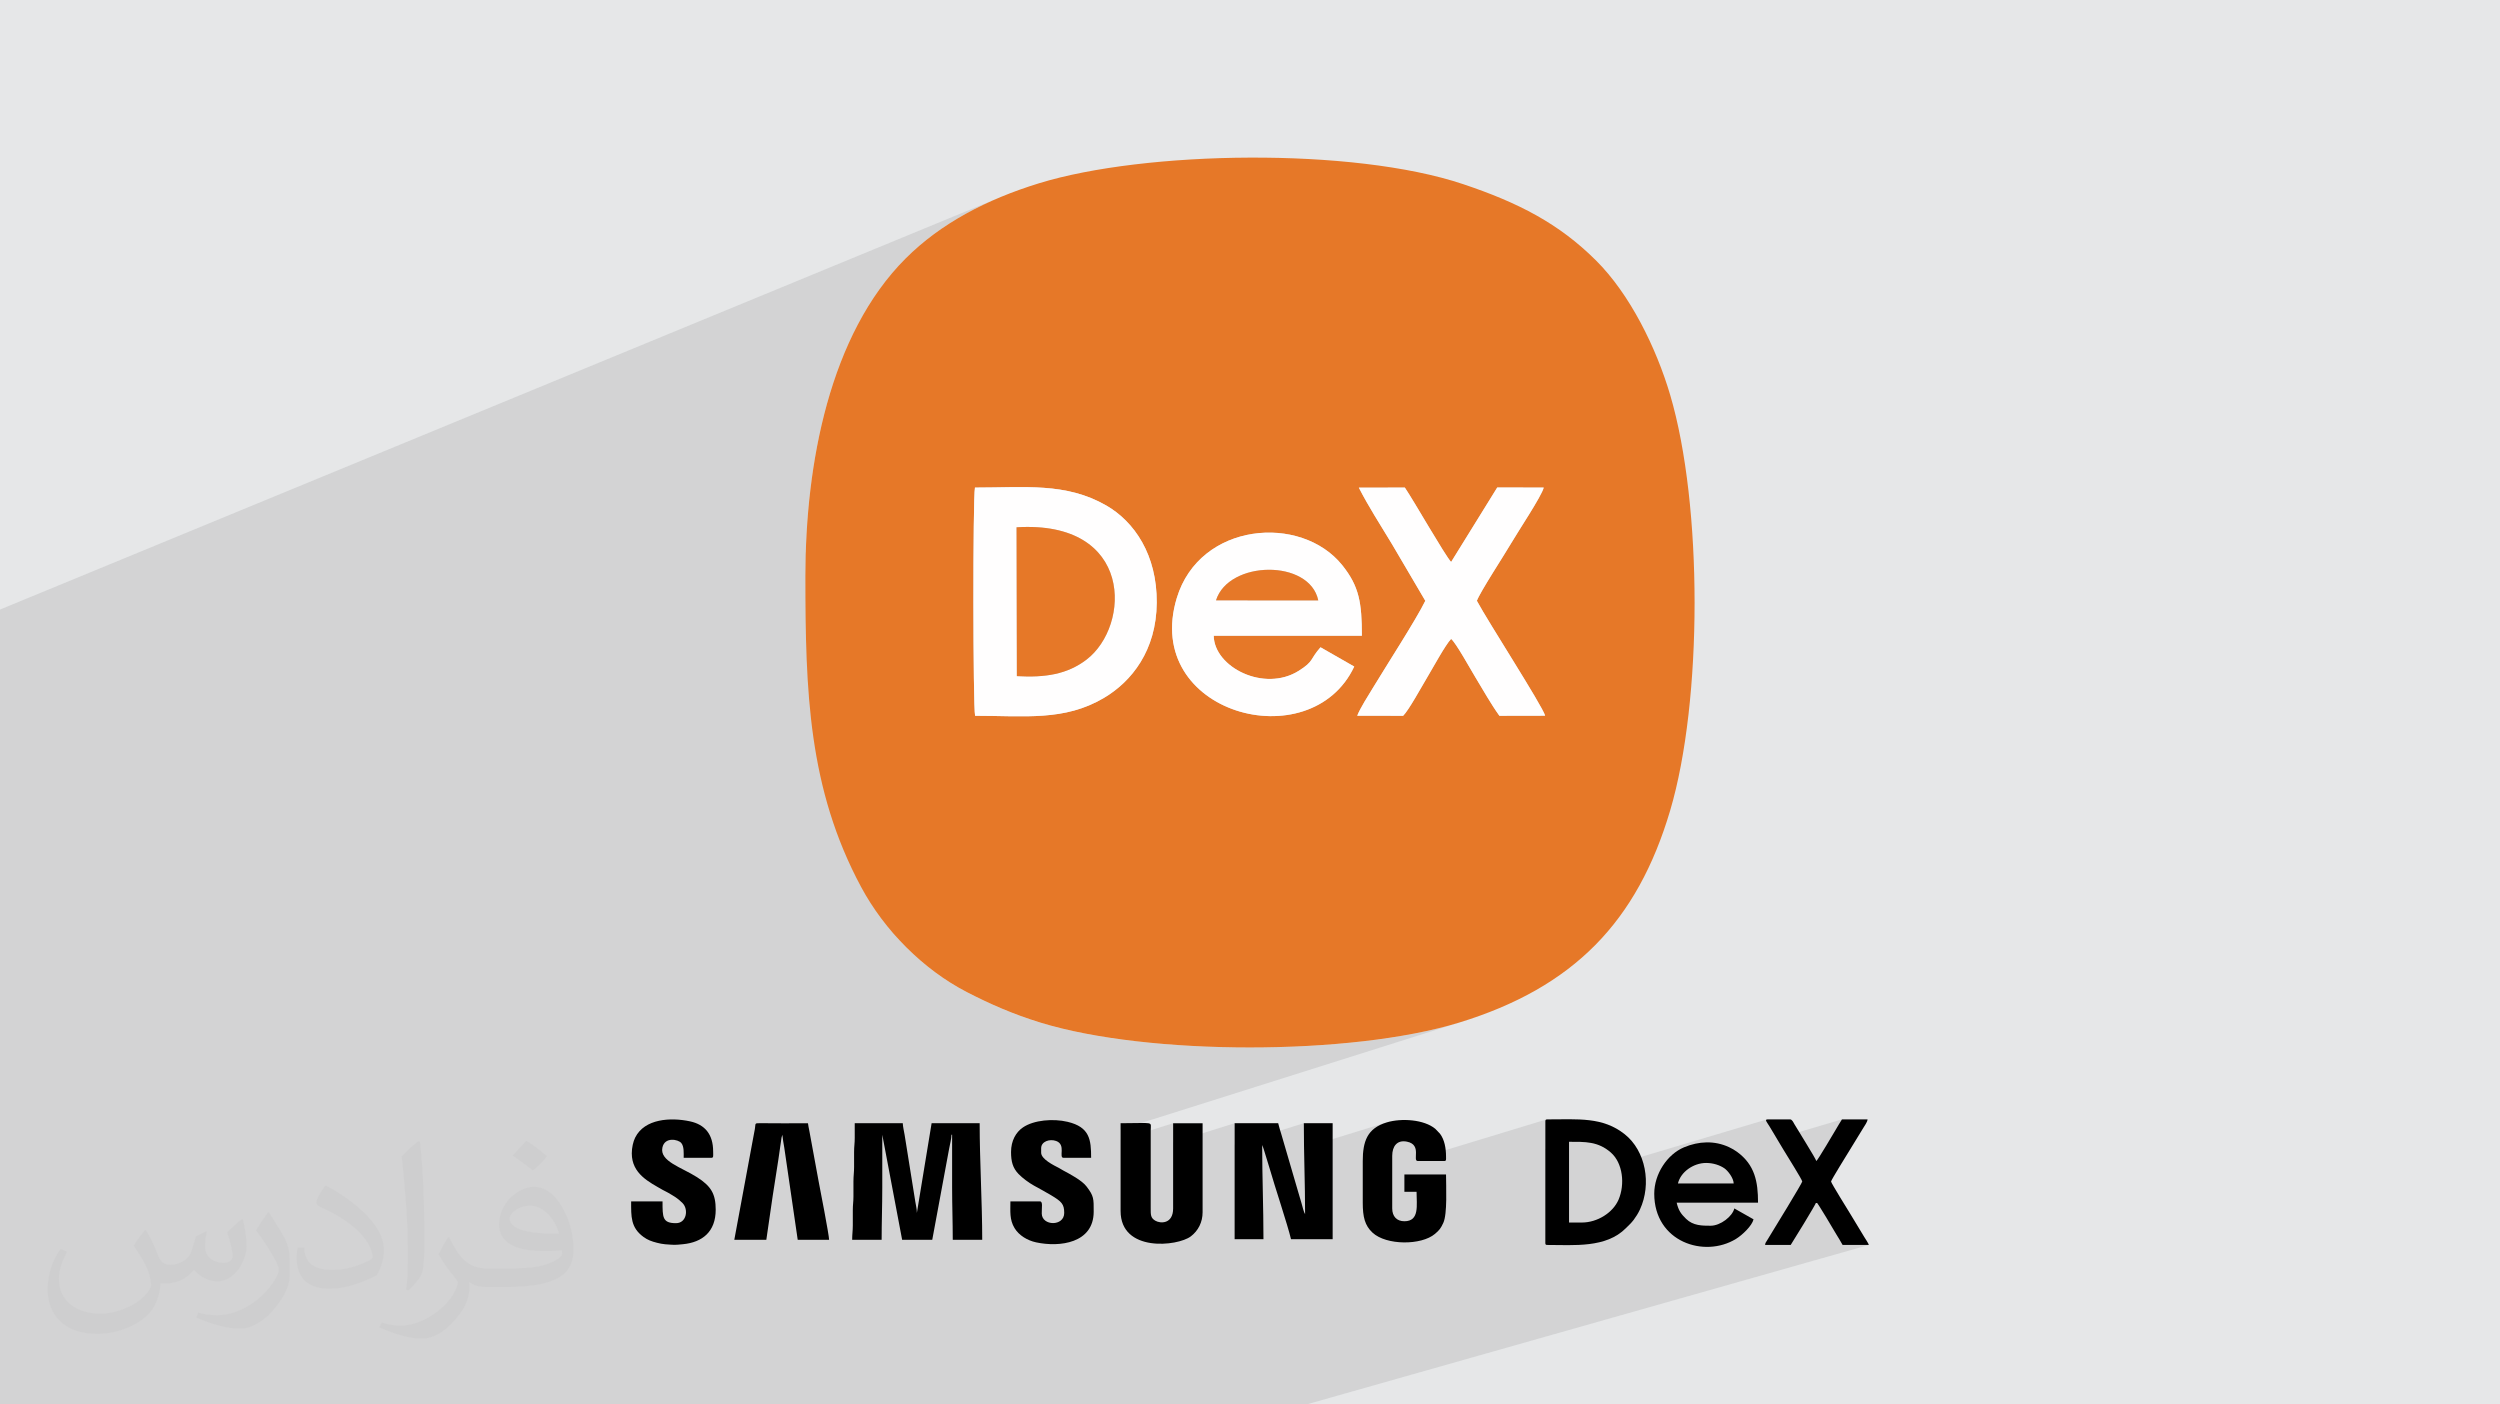 <?xml version="1.0" encoding="UTF-8"?>
<!DOCTYPE svg PUBLIC "-//W3C//DTD SVG 1.0//EN" "http://www.w3.org/TR/2001/REC-SVG-20010904/DTD/svg10.dtd">
<!-- Creator: CorelDRAW -->
<svg xmlns="http://www.w3.org/2000/svg" xml:space="preserve" width="94.192mm" height="52.917mm" version="1.0" style="shape-rendering:geometricPrecision; text-rendering:geometricPrecision; image-rendering:optimizeQuality; fill-rule:evenodd; clip-rule:evenodd"
viewBox="0 0 9404.92 5283.66"
 xmlns:xlink="http://www.w3.org/1999/xlink"
 xmlns:xodm="http://www.corel.com/coreldraw/odm/2003">
 <defs>
  <style type="text/css">
   <![CDATA[
    .fil3 {fill:black}
    .fil4 {fill:#E67828}
    .fil5 {fill:#FFFEFE}
    .fil2 {fill:#373435;fill-opacity:0.031}
    .fil1 {fill:#2B2A29;fill-opacity:0.102}
    .fil0 {fill:#E6E7E8}
   ]]>
  </style>
 </defs>
 <g id="Layer_x0020_1">
  <polygon class="fil0" points="-0,0 9404.92,0 9404.92,5283.66 -0,5283.66 "/>
  <polygon class="fil1" points="-0,4087.59 -0,4078.66 -0,4047.83 -0,4039.95 -0,4019.17 -0,3978.59 -0,3965.95 -0,3961.14 -0,3946.59 -0,3936.1 -0,3891.81 -0,3872.03 -0,3861.16 -0,3782.14 -0,3742.32 -0,3726.97 -0,3472.33 -0,3432.35 -0,3324.68 -0,3244.02 -0,2369.23 -0,2293.12 3765.89,740.65 3748.67,747.91 3731.64,755.37 3714.78,763.01 3698.09,770.86 3681.6,778.91 3665.28,787.16 3649.17,795.61 3633.23,804.26 3617.49,813.13 3601.96,822.21 3586.61,831.48 3571.48,840.99 3556.55,850.7 3541.83,860.63 3527.32,870.78 3513.03,881.16 3498.95,891.76 3485.1,902.58 3471.47,913.64 3458.06,924.92 3444.89,936.44 3431.95,948.19 3419.25,960.18 3406.78,972.41 3380.59,999.75 3355.51,1028.22 3331.54,1057.79 3308.64,1088.39 3286.8,1119.98 3266.02,1152.52 3246.25,1185.93 3227.48,1220.19 3209.71,1255.25 3192.9,1291.05 3177.04,1327.53 3162.1,1364.67 3148.08,1402.41 3134.96,1440.68 3122.71,1479.46 3111.31,1518.69 3100.75,1558.31 3091,1598.29 3082.06,1638.57 3073.9,1679.1 3066.49,1719.84 3059.83,1760.72 3053.89,1801.72 3048.65,1842.77 3044.1,1883.83 3040.23,1924.85 3036.99,1965.77 3034.39,2006.56 3032.4,2047.16 3031.3,2078.96 3667.74,1834.35 3685.3,1834.3 3702.67,1834.15 3719.84,1833.93 3736.82,1833.67 3753.63,1833.38 3770.24,1833.1 3786.7,1832.84 3802.98,1832.62 3819.12,1832.47 3835.09,1832.42 3850.93,1832.47 3866.63,1832.67 3882.18,1833.02 3897.62,1833.56 3912.94,1834.31 3928.13,1835.29 3943.22,1836.52 3958.21,1838.03 3973.09,1839.83 3987.9,1841.97 4002.61,1844.44 4017.26,1847.28 4031.83,1850.52 4046.32,1854.17 4060.77,1858.26 4075.16,1862.81 4089.5,1867.84 4103.81,1873.38 4118.08,1879.45 4132.31,1886.07 4146.53,1893.27 4160.73,1901.07 4170.67,1906.97 4180.46,1913.24 4190.11,1919.89 4199.6,1926.92 4208.92,1934.32 4218.05,1942.09 4227,1950.23 4235.74,1958.73 4244.24,1967.6 4252.53,1976.83 4260.57,1986.42 4268.35,1996.37 4275.87,2006.67 4283.1,2017.34 4290.05,2028.34 4296.68,2039.7 4303.01,2051.41 4309,2063.47 4314.65,2075.87 4319.95,2088.61 4324.88,2101.69 4329.45,2115.11 4331.96,2123.41 5111.99,1834.66 5285.03,1834.34 5292.76,1846.18 5302.03,1860.89 5312.59,1878.05 5324.21,1897.18 5336.65,1917.83 5348.61,1937.78 5632.53,1834.05 5807.31,1834.32 5805.08,1841.23 5801.09,1850.36 5795.55,1861.41 5788.68,1874.08 5780.72,1888.08 5771.88,1903.1 5762.4,1918.84 5752.49,1934.99 5742.4,1951.27 5732.32,1967.36 5722.51,1982.98 5713.16,1997.81 5704.52,2011.55 5696.82,2023.93 5690.26,2034.61 5685.08,2043.31 5679.84,2052.13 5673.17,2063.07 5665.3,2075.78 5656.46,2089.97 5646.86,2105.31 5636.73,2121.51 5626.29,2138.21 5615.79,2155.14 5605.42,2171.95 5595.43,2188.35 5586.03,2204.01 5577.46,2218.61 5569.93,2231.85 5563.66,2243.41 5558.89,2252.97 5555.85,2260.21 5560.22,2268.2 5565.49,2277.48 5571.57,2287.99 5578.42,2299.61 5585.96,2312.24 5594.13,2325.8 5602.86,2340.19 5612.08,2355.31 5621.74,2371.08 5631.76,2387.4 5642.09,2404.16 5652.64,2421.28 5663.38,2438.66 5674.21,2456.21 5685.08,2473.82 5695.93,2491.42 5706.69,2508.9 5717.28,2526.17 5727.67,2543.12 5737.76,2559.67 5747.5,2575.73 5756.82,2591.2 5765.66,2605.97 5773.96,2619.97 5781.64,2633.08 5788.64,2645.24 5794.89,2656.32 5800.34,2666.23 5804.9,2674.9 5808.54,2682.21 5811.16,2688.08 5812.72,2692.4 3374.26,3526.76 3384.69,3538.14 3397.08,3551.18 3409.7,3564.01 3422.54,3576.61 3435.6,3588.96 3448.87,3601.07 3462.34,3612.92 3476.01,3624.5 3489.86,3635.82 3503.9,3646.84 3518.09,3657.58 3532.46,3668.03 3546.99,3678.16 3561.68,3687.99 3576.5,3697.48 3591.45,3706.65 3606.55,3715.48 3621.76,3723.95 3637.08,3732.08 3653.48,3740.47 3669.9,3748.69 3686.38,3756.76 3702.92,3764.68 3719.56,3772.43 3736.3,3780.03 3753.19,3787.47 3770.23,3794.74 3787.46,3801.85 3804.88,3808.81 3822.53,3815.61 3840.43,3822.24 3858.59,3828.72 3877.05,3835.04 3895.82,3841.19 3914.92,3847.2 3953.97,3858.5 3994.98,3869.08 4037.83,3878.93 4082.36,3888.04 4128.47,3896.43 4176.01,3904.09 4224.85,3911.02 4274.88,3917.22 4325.95,3922.68 4377.93,3927.42 4430.69,3931.43 4484.11,3934.71 4538.05,3937.26 4592.39,3939.09 4646.97,3940.17 4701.7,3940.53 4756.43,3940.17 4811.03,3939.08 4865.35,3937.25 4919.3,3934.69 4972.72,3931.41 5025.49,3927.4 5077.47,3922.66 5128.55,3917.19 5178.57,3910.99 5227.42,3904.06 5274.96,3896.41 5321.07,3888.02 5365.62,3878.91 5408.45,3869.06 5449.47,3858.5 5488.53,3847.2 4215.64,4249.16 4215.64,4287.76 4413.26,4225.55 4413.26,4297.94 4644.63,4225.55 4644.63,4306.45 4904.91,4225.55 4904.92,4236.42 4904.96,4247.26 4905.03,4258.08 4905.12,4268.87 4905.23,4279.64 4905.36,4290.39 4905.5,4301.13 4905.66,4311.84 4905.77,4318.34 5217.33,4222.25 5204.14,4226.71 5192.23,4231.8 5181.54,4237.52 5172,4243.88 5163.57,4250.84 5156.17,4258.43 5149.77,4266.64 5144.29,4275.47 5139.67,4284.9 5135.86,4294.94 5132.8,4305.58 5130.42,4316.82 5128.68,4328.67 5127.79,4338.14 5268.56,4295.04 5279.96,4293.62 5293.2,4295.02 5310.54,4301.52 5320.71,4311.34 5325.54,4323.19 5326.87,4335.8 5326.54,4347.84 5326.37,4358.04 5327.02,4360.51 5817.26,4211.44 5816.01,4211.91 5815.05,4212.63 5814.33,4213.6 5813.86,4214.85 5813.59,4216.42 5813.51,4218.32 5813.51,4322.32 5902.68,4295.45 5913.7,4295.44 5924.49,4295.44 5935.08,4295.53 5945.48,4295.78 5955.7,4296.25 5965.76,4297.01 5975.65,4298.13 5985.42,4299.69 5995.04,4301.74 6004.56,4304.36 6013.98,4307.62 6023.29,4311.57 6032.54,4316.31 6041.71,4321.88 6050.85,4328.36 6059.94,4335.82 6068,4343.72 6075.2,4352.48 6081.56,4361.99 6087.06,4372.15 6089.34,4377.38 6645.95,4211.59 6644.03,4213.05 6643.75,4215.35 6644.79,4218.39 6646.85,4222.11 6649.6,4226.38 6652.75,4231.12 6655.98,4236.24 6684.36,4283.57 6929.37,4211.09 6926.3,4215.78 6923.31,4220.53 6920.36,4225.36 6917.45,4230.25 6914.54,4235.17 6911.64,4240.13 6908.7,4245.11 6905.72,4250.11 6903.47,4253.85 6900.24,4259.29 6896.17,4266.15 6891.4,4274.19 6886.07,4283.13 6880.35,4292.73 6874.37,4302.73 6868.27,4312.85 6862.21,4322.86 6856.33,4332.48 6850.77,4341.47 6845.69,4349.56 6841.21,4356.48 6837.51,4362 6834.71,4365.84 6832.97,4367.75 6750.22,4391.96 6753.91,4398.06 6759.8,4407.89 6765.25,4417.09 6770.08,4425.44 6774.14,4432.65 6777.25,4438.46 6779.25,4442.62 6779.95,4444.87 6778.7,4447.84 6775.16,4454.45 6769.62,4464.22 6762.36,4476.7 6753.69,4491.42 6743.87,4507.92 6733.22,4525.69 6722.01,4544.3 6714.87,4556.11 6832.97,4521.99 6834.78,4523.97 6837.68,4527.93 6841.5,4533.61 6846.11,4540.74 6851.34,4549.04 6857.06,4558.28 6863.1,4568.16 6869.32,4578.44 6875.58,4588.82 6881.71,4599.08 6887.56,4608.91 6893,4618.07 6897.87,4626.29 6902.01,4633.31 6905.29,4638.84 6907.53,4642.63 6910.68,4647.85 6913.77,4652.9 6916.83,4657.85 6919.85,4662.76 6922.85,4667.71 6925.83,4672.77 6928.81,4678 6931.78,4683.46 7030.59,4683.46 4914.18,5283.66 4820.45,5283.66 4661.79,5283.66 4635.29,5283.66 4543.85,5283.66 4495.33,5283.66 4389.81,5283.66 4196.64,5283.66 4120.99,5283.66 3999.2,5283.66 3985.62,5283.66 3920.62,5283.66 3899.23,5283.66 3766.62,5283.66 3736.31,5283.66 3712.79,5283.66 3703.58,5283.66 3682.48,5283.66 3637.06,5283.66 3526.49,5283.66 3472.22,5283.66 3470.67,5283.66 3455.81,5283.66 3402.53,5283.66 3343.35,5283.66 3329.41,5283.66 3303.56,5283.66 3262.39,5283.66 3131.46,5283.66 3083.7,5283.66 3079.18,5283.66 3046.72,5283.66 2995.72,5283.66 2982.37,5283.66 2931.97,5283.66 2891.09,5283.66 2783.67,5283.66 2685.54,5283.66 2669.77,5283.66 2627.07,5283.66 2622.85,5283.66 2607.73,5283.66 2582.86,5283.66 2539.2,5283.66 2426.75,5283.66 2412.35,5283.66 2411.31,5283.66 2410.44,5283.66 2319.19,5283.66 2308.04,5283.66 2290.83,5283.66 2133.73,5283.66 2127.78,5283.66 2062.08,5283.66 2039.53,5283.66 2028.97,5283.66 2006.41,5283.66 1912.33,5283.66 1886.8,5283.66 1850.53,5283.66 1775.86,5283.66 1757.63,5283.66 1691.23,5283.66 1673.47,5283.66 1670.53,5283.66 1669.23,5283.66 1633.49,5283.66 1598.83,5283.66 1586.25,5283.66 1513.22,5283.66 1500.5,5283.66 1426.97,5283.66 1405.96,5283.66 1352.9,5283.66 1332.92,5283.66 1262.94,5283.66 1257.8,5283.66 1227.95,5283.66 1153.06,5283.66 1148.63,5283.66 1145.79,5283.66 1075.4,5283.66 1063.43,5283.66 1053.02,5283.66 1051.78,5283.66 1033.95,5283.66 990.49,5283.66 939.64,5283.66 922.12,5283.66 898.16,5283.66 871.42,5283.66 842.19,5283.66 810.49,5283.66 808.02,5283.66 807.57,5283.66 743.84,5283.66 688.4,5283.66 674.29,5283.66 611.31,5283.66 581.58,5283.66 581.37,5283.66 565.77,5283.66 565.73,5283.66 453.43,5283.66 423.12,5283.66 421.29,5283.66 416.45,5283.66 414.23,5283.66 263.8,5283.66 222.54,5283.66 218.38,5283.66 175.82,5283.66 115.15,5283.66 53.68,5283.66 18.37,5283.66 3.56,5283.66 -0,5283.66 -0,5275.22 -0,5270.21 -0,5228.88 -0,5228.69 -0,5228.25 -0,5211.15 -0,5196.83 -0,5177.74 -0,5159.98 -0,5142.05 -0,5134.67 -0,5121.38 -0,5118.21 -0,5069.73 -0,5037.56 -0,4948.09 -0,4681.31 -0,4523.33 -0,4465.62 -0,4425.96 -0,4394.47 -0,4327.93 -0,4306.73 -0,4260.7 -0,4234.13 -0,4214.86 -0,4204.35 -0,4123.3 -0,4115.54 "/>
  <path class="fil2" d="M548.54 4627.69c17.95,27.21 29.6,53.36 40.96,82.43 8.45,16.91 12.93,48.09 52.57,48.09 11.61,0 28.28,-3.42 43.06,-11.61 16.63,-8.73 29.32,-21.94 35.94,-42l15.85 -53.36 38.57 -19.02 2.64 2.64c-5.27,20.09 -6.59,39.36 -6.59,54.43 0,44.63 38.57,61.56 69.22,61.56 17.95,0 34.09,-8.73 34.09,-25.11 0,-21.13 -8.98,-57.06 -20.62,-89.29 17.95,-17.95 35.94,-35.94 56.53,-50.47l3.17 1.6c8.98,38.04 14,75.56 14,100.66 0,24.57 -10.83,51.79 -19.81,69.49 -18.49,34.87 -51.25,62.62 -90.87,62.62 -30.1,0 -63.65,-15.07 -86.66,-43.06l-1.32 0c-21.66,26.96 -55.22,51.25 -108.86,51.25l-16.63 0c-2.64,35.41 -10.29,60.49 -21.94,82.95 -31.95,62.34 -126.81,106.47 -216.1,106.47 -124.17,0 -186.51,-71.59 -186.51,-166.96 0,-58.91 19.27,-113.6 48.88,-152.42l24.29 10.04c-18.49,35.41 -30.91,68.68 -30.91,101.45 0,89.29 72.66,131.83 156.4,131.83 77.68,0 173.83,-49.41 191.28,-106.72 -6.59,-62.62 -30.1,-91.93 -66.04,-148.99 10.83,-19.02 24.83,-38.04 42.28,-58.38l3.17 0 0 0 0 0 -0.02 -0.09zm1432.13 -336.04c26.15,16.39 51.79,35.66 76.87,57.85 -14,19.81 -31.45,37.79 -53.11,53.64 -25.11,-20.34 -50.19,-37.79 -75.84,-56.27 17.42,-19.55 34.62,-38.29 52.04,-55.22l0 0 0 0 0 0 0 0 0 0 0.03 0zm13.47 244.11c-42.28,0 -76.87,27.75 -76.87,48.34 0,44.13 84.53,57.85 185.72,57.31 -12.68,-51.79 -57.06,-105.68 -108.86,-105.68l0.01 0.03zm-94.86 236.19c54.96,0 103.04,-1.6 139.74,-10.83 40.96,-10.29 75.56,-30.91 75.56,-45.17 0,-3.7 0,-8.19 -1.32,-11.89 -22.98,2.11 -49.41,2.11 -72.38,2.11 -74.49,0 -131.55,-16.91 -154.02,-58.66 -5.55,-11.61 -9.51,-24.57 -9.51,-39.36 0,-40.43 17.42,-79.79 48.09,-107 25.61,-22.45 53.89,-36.44 82.67,-36.44 52.04,0 93.51,41.75 122.57,107.54 15.85,35.94 26.68,77.4 26.68,129.72 0,34.87 -9.51,64.19 -31.17,85.85 -40.43,39.11 -114.92,53.89 -229.04,53.89l-51.79 0 0 0 -13.47 0c-28.28,0 -48.62,-5.02 -64.72,-17.42l-2.64 0c0.79,6.59 1.32,12.93 1.32,19.02 0,25.61 -8.45,58.38 -25.61,84.53 -50.72,75.3 -105.68,108.04 -153.24,108.04 -48.09,0 -107,-18.49 -160.11,-42.54l9.51 -18.49c17.17,7.13 40.96,11.89 73.7,11.89 85.85,0 198.66,-82.43 212.66,-163 -3.17,-6.59 -8.98,-15.32 -17.17,-24.57 -25.11,-29.85 -40.96,-54.68 -55.75,-80.83 12.68,-25.11 24.29,-45.17 35.13,-63.4l4.49 -0.53c36.72,74.77 69.99,117.55 144.23,117.55l11.61 0 0 0 53.89 0 0 0 0 0 0 0 0 0 0 0 0.09 0.01zm-371.98 79c6.34,-34.34 6.87,-72.91 6.87,-108.86l0 -53.36c0,-99.6 -12.68,-244.36 -22.98,-338.68 17.95,-19.27 43.06,-42 62.87,-57.31l5.81 1.6c13.47,118.62 16.63,256 16.63,383.06 0,33.3 -1.32,65.79 -4.49,89.55 -1.85,30.1 -19.27,52.83 -56.53,87.7l-8.19 -3.7zm-382.8 -157.19c1.85,46.77 24.83,83.49 105.15,83.49 49.93,0 92.19,-12.93 138.96,-35.13 8.45,-3.7 12.93,-8.73 12.93,-12.93 0,-29.32 -22.45,-68.15 -60.23,-103.55 -36.72,-33.3 -85.34,-62.62 -130.76,-82.18 -15.6,-6.59 -20.62,-13.47 -20.62,-20.09 0,-13.47 17.95,-41.75 32.77,-62.09l5.02 -0.53c52.04,27.21 110.17,67.64 153.24,112.53 39.11,41.47 63.4,83.49 63.4,129.19 0,33.81 -10.29,65.51 -26.96,95.11 -57.06,28.79 -117.83,50.72 -178.06,50.72 -73.17,0 -123.1,-34.34 -123.1,-114.92 0,-8.73 0,-22.19 3.17,-39.64l25.11 0 0 0 0 0 0 0 0 0 0 0 -0.02 0zm-132.37 -132.9l45.45 73.45c16.63,27.21 32.23,56.81 32.23,103.55l0 59.7c0,48.34 -30.91,100.13 -80.83,151.38 -39.11,34.62 -73.7,49.41 -105.68,49.41 -47.55,0 -101.98,-14.79 -164.85,-41.75l7.13 -18.49c19.81,5.27 42.79,9.77 71.06,9.77 90.36,-0.53 182.8,-66.57 225.08,-147.15 5.02,-9.26 6.87,-17.95 6.87,-24.04 0,-9.26 -5.02,-19.55 -8.98,-28.79 -22.98,-43.31 -48.62,-82.95 -76.87,-119.68 14.79,-23.25 29.6,-45.7 45.7,-67.9l3.7 0.53 0 0 0 0 0 0 0 0 0 0 -0.02 0.01z"/>
  <g id="_2659194592880">
   <g>
    <path class="fil3" d="M3205.83 4664.18l110.86 0c0,-65.64 2.41,-127.5 2.41,-195.21 0,-66.68 0,-133.36 0,-200.03l74.72 395.24 113.27 0 63.67 -343.62c2.81,-14.86 8.63,-38.03 8.63,-51.62l2.42 0c0,65.87 0,131.75 0,197.62 0,68.81 2.41,129.66 2.41,197.62l110.86 0c0,-138.89 -9.64,-298.22 -9.64,-438.63l-180.76 0 -55.44 337.41c0,-15.09 -3.52,-27.62 -5.87,-42.33l-40.25 -251.37c-1.93,-11.44 -6.64,-31.91 -6.9,-43.71l-180.76 0c0,18.48 -0.07,36.98 0.03,55.47 0.12,19.44 -2.47,31.7 -2.44,52.99 0.02,18.47 -0.08,36.96 0.01,55.45 0.11,20.78 -2.45,33.32 -2.43,55.42 0.03,18.47 -0.06,36.95 0.01,55.44 0.08,21.01 -2.5,32 -2.43,53.01 0.07,18.47 -0.03,36.95 0.01,55.44 0.05,21.93 -2.41,33.89 -2.41,55.43z"/>
    <path class="fil3" d="M4644.63 4661.77l108.46 0c0,-119.45 -4.82,-233.97 -4.82,-354.27l4.02 10.43c1.75,5.46 1.88,6.01 3.52,10.93l20.36 66.41c18.41,64.87 68.22,213.58 80.55,266.5l156.65 0 0 -436.22 -108.46 0c0,116.07 4.82,227.35 4.82,342.23 -5.04,-7.27 -10.69,-31.68 -13.62,-41.82 -4.44,-15.38 -8.48,-28.63 -12.61,-42.83l-62.66 -214.5c-4.35,-14.93 -8.83,-28.04 -12.34,-43.09l-163.88 0 0 436.22z"/>
    <path class="fil3" d="M5950.88 4599.11l-48.2 0 0 -303.66c59.34,0 108.86,-2.15 157.25,40.37 45.3,39.8 53.82,119.29 29.04,177.25 -20.74,48.5 -79.14,86.04 -138.09,86.04zm-137.37 -380.78l0 457.91c0,5.55 1.68,7.23 7.23,7.23 100.23,0 221.28,12.22 295.85,-63.24 10.63,-10.74 20.2,-19.05 29.19,-31.06 8.72,-11.64 17.06,-24.81 23.63,-39.03 44.26,-95.75 21.92,-220.34 -57.36,-283.29 -82.84,-65.77 -174.71,-55.74 -291.31,-55.74 -5.55,0 -7.23,1.68 -7.23,7.23z"/>
    <path class="fil3" d="M4215.64 4555.73c0,156.34 214.14,133.31 264.16,95.46 27.89,-21.1 44.33,-53.51 44.33,-90.64l0 -334.99 -110.87 0 0 320.53c0,59.12 -48.06,57.75 -67.54,45.85 -17.24,-10.53 -16.88,-21.5 -16.81,-48.26l0.03 -291.64c0.33,-34.99 15.45,-26.49 -113.3,-26.49l0 330.18z"/>
    <path class="fil3" d="M5126.64 4367.75l0 156.65c0,54.1 7.93,86.01 36.71,112.72 52.14,48.38 183.77,48.17 234.95,4.7 17.3,-14.7 21.68,-20.83 31.23,-41.07 15.93,-33.71 10.4,-138.16 10.4,-182.39l-156.65 0 0 65.07 45.79 0c0,50.08 11.89,110.86 -45.79,110.86 -28.35,0 -45.79,-17.98 -45.79,-48.21l0 -197.62c0,-36.04 17.93,-61.18 55.7,-53.45 57.45,11.76 18.77,72.73 40.71,72.73l98.81 0c8.87,0 7.23,-5.14 7.23,-16.87 0,-30.93 -5.5,-62.96 -22.66,-85.79l-17.68 -18.46c-42.12,-35.26 -127.29,-40.83 -182.27,-24.37 -73.86,22.1 -90.69,71.32 -90.69,145.5z"/>
    <path class="fil3" d="M2376.76 4338.82c0,77.46 66.2,108.52 115.79,137.27 6.91,4 13.09,6.31 20.57,10.75 22.8,13.52 35.88,20.13 54.71,39.29 23.06,23.43 15.29,75.39 -24.77,75.39 -51.12,0 -50.61,-22.02 -50.61,-81.95l-118.09 0c0,56.42 -2.37,98.23 46.78,133.97 14.99,10.89 29.85,16.56 50.54,21.77 9.5,2.39 21.14,4.89 30.57,5.57 36.83,2.65 33.57,3.08 66.97,-0.18 72.91,-7.11 123.26,-46.73 123.26,-129.79 0,-59.21 -17.02,-88.37 -70.35,-122.45 -57.92,-37.02 -141.37,-59.77 -130.13,-111.6 8.93,-41.19 59.43,-30.57 70.81,-17.06 11.14,13.23 9.17,38 9.17,55.91l103.63 0c9.62,0 7.23,-6.83 7.23,-24.1 0,-64.64 -31.23,-101.13 -86.91,-113.13 -73.34,-15.81 -170.95,-9.98 -206.35,60.88 -7.51,15.02 -12.82,38.07 -12.82,59.48z"/>
    <path class="fil3" d="M2762.38 4664.18l120.5 0 14.34 -98.93c12.23,-89.56 29.05,-183.31 40.95,-272.36 0.8,-5.97 1.1,-9.11 1.76,-12.71l3.21 -11.24c1.16,13.87 4.84,34.13 7.23,48.2l50.61 347.04 118.09 0c0,-17.41 -35.31,-198.62 -39.19,-218.68l-35.2 -191.35c-1.69,-10.21 -4.37,-19.43 -5.14,-28.6 -59.3,0 -119.27,0.88 -178.49,-0.14 -24.65,-0.43 -17.38,0.96 -21.33,22.05 -2.4,12.77 -4.76,26.15 -7.24,38.55l-70.09 378.17z"/>
    <path class="fil3" d="M3803.52 4334.01c0,35.07 6.2,59.76 28.26,82.59 14.63,15.15 38.54,32.85 57.74,43.48 22.45,12.44 42.84,23.28 64.79,36.43 39.49,23.63 49.24,33.35 49.24,66.44 0,51.48 -83.64,49.63 -84.5,2.56 -0.43,-23.76 5.11,-45.94 -7.08,-45.94l-110.86 0c0,37.13 -3.85,68.21 15.42,100.27 16.93,28.18 49.11,46.9 81.14,53.83 89.13,19.31 216.76,3.12 216.76,-115.54 0,-48.8 1.18,-58.36 -27.52,-95.4 -17.46,-22.55 -61.52,-45.76 -87.38,-59.64 -6.56,-3.52 -9.01,-5.66 -15.23,-8.88 -20.52,-10.62 -67.51,-33.39 -67.51,-57.81l0 -16.87c0,-25.39 31.89,-36.02 56.19,-27.29 38.84,13.95 8.11,63.44 28.16,63.44l103.63 0c0,-68.2 -5.09,-115.65 -88.67,-135.47 -53.72,-12.74 -126.46,-7.05 -167.86,21.15 -26.18,17.82 -44.73,49.73 -44.73,92.64z"/>
    <path class="fil3" d="M6418.43 4374.98c27.28,0 52.07,8.66 68.88,20.29 13.12,9.09 34.31,36.57 34.76,56.83l-209.67 0c9.95,-42.77 57.81,-77.12 106.04,-77.12zm-195.21 115.68c0,181.28 188.34,243.19 307.47,170.09 24.1,-14.79 60.45,-49.5 66.08,-73.69l-72.3 -40.98c-6.92,29.71 -51.89,65.07 -89.17,65.07 -32.22,0 -65.74,-0.02 -92.26,-25.83 -18.91,-18.41 -28.58,-31.3 -35.48,-60.93l306.08 0c0,-79 -11.88,-142.16 -78.79,-191.14 -9.07,-6.63 -19.74,-12.8 -30.43,-17.76 -54.92,-25.54 -114.19,-22.3 -168.99,0.57 -63.78,26.62 -112.21,100.82 -112.21,174.6z"/>
    <path class="fil3" d="M6779.95 4444.87c0,5.26 -110.33,185.95 -132.46,221.82 -3.73,6.06 -6.66,8.79 -7.33,16.76l96.4 0c6.11,-9.13 94.12,-151.68 96.4,-161.47 6.53,4.78 65.57,105.51 74.57,120.64 8.45,14.2 16.33,25.87 24.24,40.83l98.81 0c-1.74,-6.52 -12.9,-22.64 -16.73,-29.05l-54.53 -90.08c-4.58,-7.63 -70.93,-114.13 -70.93,-119.46 0,-5.32 64.83,-109.26 69.12,-116.46l52.15 -85.22c5.19,-8.71 15.26,-21.9 16.11,-32.09l-96.39 0c-8.29,12.36 -15.62,25.7 -23.65,39.01 -9.07,15.03 -66.53,113.08 -72.75,117.64 -2.19,-9.39 -70.65,-118.35 -82.71,-139.02 -3.64,-6.26 -8.37,-17.63 -16.1,-17.63l-84.35 0c-13.15,0 -2.28,11.09 6.18,25.14l53.29 88.91c8.39,14.1 70.67,113.31 70.67,119.73z"/>
   </g>
   <g>
    <path class="fil4" d="M4967.77 2435.02l126.8 72.53c-164.17,349.4 -798.95,176.31 -667.54,-257.83 86.37,-285.37 467.33,-317.18 622.74,-123.14 63.68,79.5 73.57,141.41 73.57,265.12l-557.35 0c1.73,118.34 190.03,213.93 320.18,131.69 57.72,-36.46 40.57,-41.93 81.61,-88.37zm-1299.5 257.71c-7.95,-32.73 -8.68,-818.48 -0.53,-858.38 188.47,0 341.57,-19.74 492.99,66.72 106.62,60.88 192.28,186.68 190.9,366.39 -1.38,179.27 -93.9,296.16 -198.99,358.25 -148.62,87.79 -297.82,67.03 -484.38,67.03zm1443.72 -858.07l173.04 -0.32c36.72,54.59 149.11,251.97 174.02,279.88l173.49 -280.17 174.78 0.27c-6.74,30.37 -98.69,168.41 -122.22,208.98 -23.74,40.91 -117.97,185.01 -129.23,216.9 41.71,77.9 246.22,394.6 256.87,432.2l-172.01 0.34c-31.28,-43.42 -61.16,-96.76 -90.45,-145.03 -20.28,-33.42 -71.93,-127.67 -91.21,-144.29 -22.68,24.07 -69.06,110.26 -90.21,145.28 -20.35,33.67 -69.05,123.24 -90.29,144.03l-172.7 -0.15c10.91,-28.38 42.38,-77.24 59.14,-104.99 52.63,-87.12 162.15,-256.13 196.99,-327.38l-125.43 -213.38c-44.42,-73.7 -87.68,-140.14 -124.55,-212.17zm-2082.09 332.67c0,432.14 10.53,798.65 209.54,1169.36 87.9,163.73 233.57,310.67 397.64,395.39 87.44,45.15 175.02,83.56 277.84,115.12 405.65,124.5 1167.9,124.41 1573.61,0 431.52,-132.32 670.78,-379.69 794.72,-798.52 122.24,-413.12 122.46,-1148.01 0,-1562.65 -52.59,-178.06 -151.29,-379.06 -279.43,-506.48 -139.37,-138.6 -290.9,-216.81 -499.2,-286.69 -415.56,-139.41 -1197.45,-125.8 -1595.1,-3.61 -198.16,60.89 -371.04,151.46 -502.74,283.17 -285.42,285.41 -376.88,773.03 -376.88,1194.92z"/>
    <path class="fil5" d="M3825.42 2543.52l-1.15 -559.85c440.66,-27.22 430.17,370.42 262.85,498.01 -72.02,54.92 -154.44,68.03 -261.7,61.85zm-157.15 149.21c186.56,0 335.75,20.76 484.38,-67.03 105.09,-62.09 197.61,-178.98 198.99,-358.25 1.38,-179.71 -84.28,-305.51 -190.9,-366.39 -151.42,-86.46 -304.52,-66.72 -492.99,-66.72 -8.15,39.9 -7.42,825.65 0.53,858.38z"/>
    <path class="fil5" d="M4574.59 2258.47c47.51,-151.14 352.46,-155.67 384.69,0.28l-384.69 -0.28zm393.17 176.55c-41.04,46.44 -23.88,51.9 -81.61,88.37 -130.14,82.24 -318.45,-13.35 -320.18,-131.69l557.35 0c0,-123.71 -9.89,-185.62 -73.57,-265.12 -155.4,-194.04 -536.37,-162.22 -622.74,123.14 -131.41,434.14 503.37,607.23 667.54,257.83l-126.8 -72.53z"/>
    <path class="fil5" d="M5111.99 1834.66c36.87,72.03 80.13,138.47 124.55,212.17l125.43 213.38c-34.84,71.25 -144.36,240.27 -196.99,327.38 -16.76,27.75 -48.23,76.61 -59.14,104.99l172.7 0.15c21.25,-20.79 69.94,-110.36 90.29,-144.03 21.16,-35.02 67.54,-121.21 90.21,-145.28 19.28,16.62 70.93,110.87 91.21,144.29 29.3,48.27 59.17,101.61 90.45,145.03l172.01 -0.34c-10.65,-37.59 -215.16,-354.29 -256.87,-432.2 11.26,-31.89 105.49,-175.99 129.23,-216.9 23.53,-40.58 115.49,-178.61 122.22,-208.98l-174.78 -0.27 -173.49 280.17c-24.9,-27.91 -137.29,-225.29 -174.02,-279.88l-173.04 0.32z"/>
    <path class="fil4" d="M3825.42 2543.52c107.27,6.18 189.68,-6.93 261.7,-61.85 167.32,-127.59 177.81,-525.22 -262.85,-498.01l1.15 559.85z"/>
    <path class="fil4" d="M4574.59 2258.47l384.69 0.28c-32.23,-155.95 -337.18,-151.42 -384.69,-0.28z"/>
   </g>
  </g>
 </g>
</svg>
